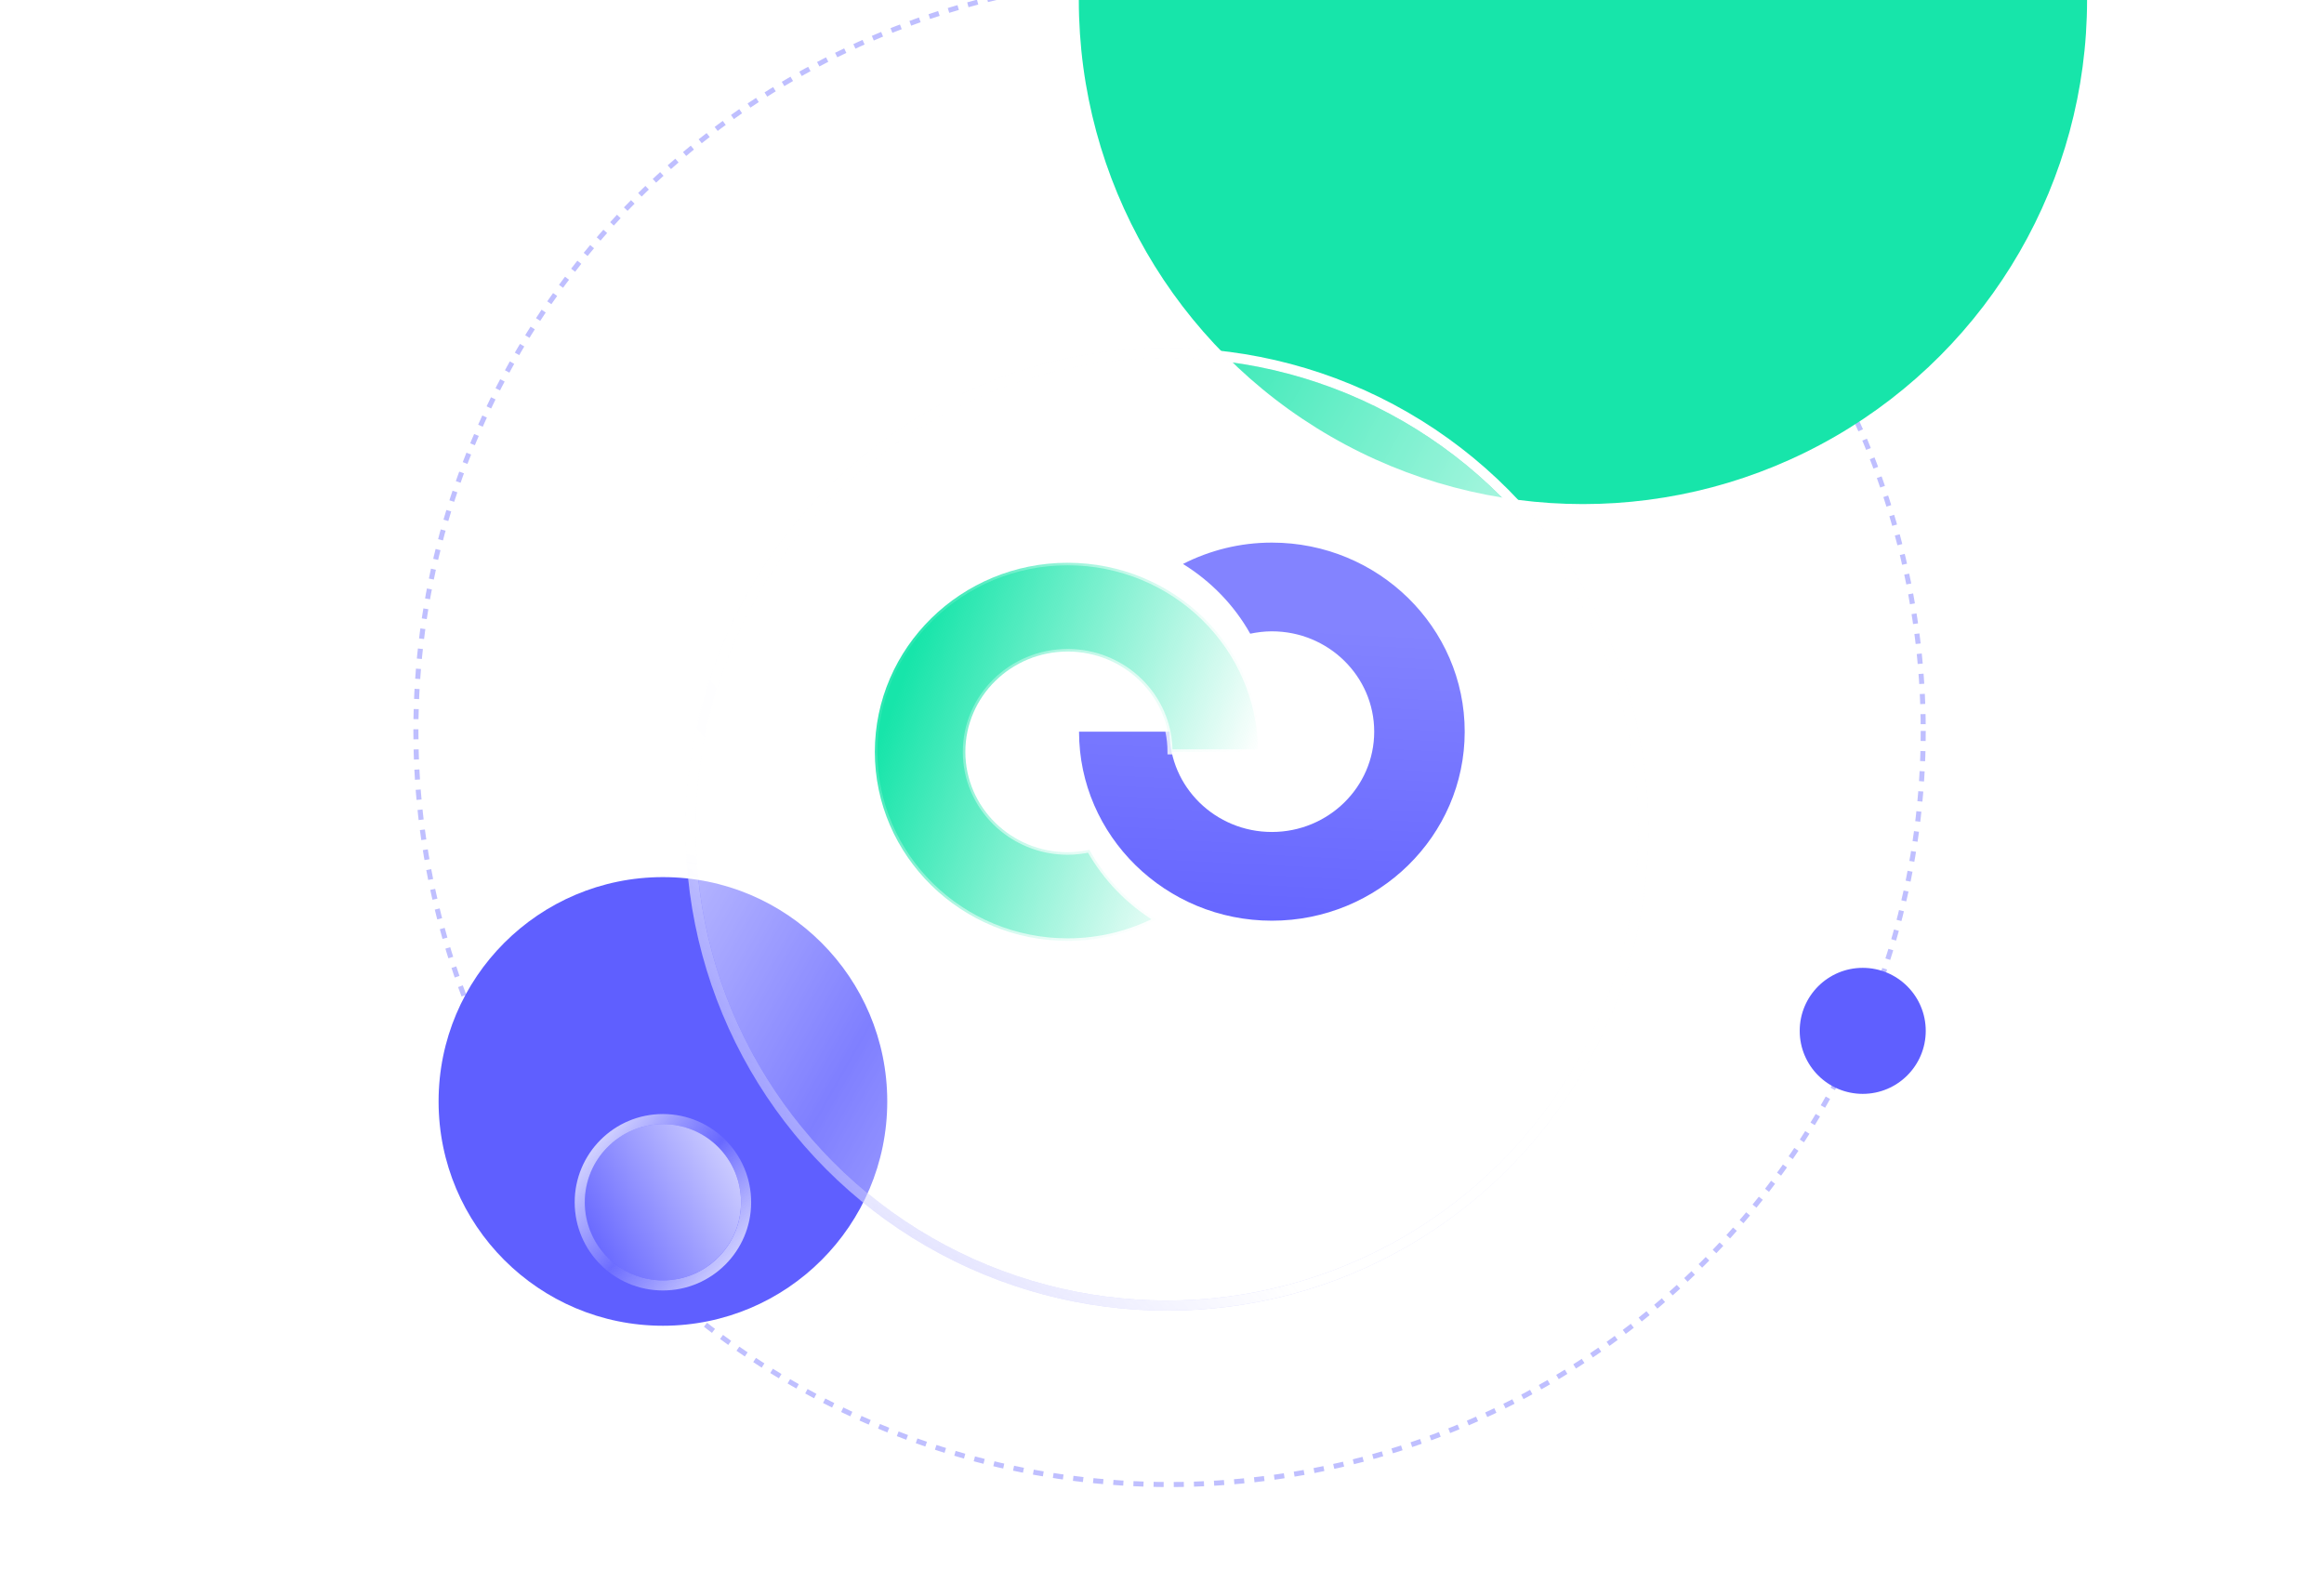 <svg width="461" height="314" viewBox="0 0 461 314" fill="none" xmlns="http://www.w3.org/2000/svg">
<g clip-path="url(#clip0_4029_19081)">
<circle cx="232" cy="145" r="149.5" stroke="#5F5FFF" stroke-opacity="0.4" stroke-dasharray="2 2"/>
<circle cx="314" r="100" fill="#17E5AA"/>
<circle cx="131.5" cy="218.5" r="44.5" fill="#5F5FFF"/>
<g filter="url(#filter0_bd_4029_19081)">
<circle cx="131.5" cy="218.5" r="15.5" fill="url(#paint0_linear_4029_19081)"/>
<circle cx="131.5" cy="218.5" r="16.5" stroke="url(#paint1_linear_4029_19081)" stroke-width="2"/>
<circle cx="131.5" cy="218.5" r="16.5" stroke="url(#paint2_linear_4029_19081)" stroke-width="2"/>
</g>
<circle cx="369.5" cy="204.5" r="12.5" fill="#5F5FFF"/>
<g filter="url(#filter1_bd_4029_19081)">
<circle r="93.5" transform="matrix(-1 0 0 1 231.5 144.5)" fill="url(#paint3_linear_4029_19081)"/>
<circle r="94.5" transform="matrix(-1 0 0 1 231.5 144.5)" stroke="url(#paint4_linear_4029_19081)" stroke-width="2"/>
<circle r="94.5" transform="matrix(-1 0 0 1 231.5 144.5)" stroke="url(#paint5_linear_4029_19081)" stroke-width="2"/>
</g>
<path d="M248 125.712C249.387 125.424 250.827 125.241 252.294 125.241C263.498 125.241 272.594 134.159 272.594 145.143C272.594 156.127 263.498 165.045 252.294 165.045C241.091 165.045 231.994 156.127 231.994 145.143H214.042C214.042 165.83 231.221 182.646 252.294 182.646C273.395 182.646 290.547 165.83 290.547 145.143C290.547 124.457 273.395 107.641 252.294 107.641C245.919 107.641 239.943 109.184 234.662 111.877C240.21 115.303 244.825 120.063 248 125.712Z" fill="url(#paint6_linear_4029_19081)"/>
<g filter="url(#filter2_d_4029_19081)">
<path d="M216.086 164.595C214.699 164.882 213.258 165.065 211.791 165.065C200.588 165.065 191.491 156.144 191.491 145.156C191.491 134.169 200.588 125.247 211.791 125.247C222.995 125.247 232.091 134.169 232.091 145.156H250.044C250.044 124.463 232.892 107.641 211.791 107.641C190.691 107.641 173.539 124.463 173.539 145.156C173.539 165.824 190.718 182.646 211.791 182.646C218.167 182.646 224.142 181.103 229.424 178.408C223.875 175.007 219.26 170.245 216.086 164.595Z" fill="url(#paint7_linear_4029_19081)"/>
<path d="M216.086 164.595C214.699 164.882 213.258 165.065 211.791 165.065C200.588 165.065 191.491 156.144 191.491 145.156C191.491 134.169 200.588 125.247 211.791 125.247C222.995 125.247 232.091 134.169 232.091 145.156H250.044C250.044 124.463 232.892 107.641 211.791 107.641C190.691 107.641 173.539 124.463 173.539 145.156C173.539 165.824 190.718 182.646 211.791 182.646C218.167 182.646 224.142 181.103 229.424 178.408C223.875 175.007 219.26 170.245 216.086 164.595Z" stroke="url(#paint8_linear_4029_19081)"/>
</g>
</g>
<defs>
<filter id="filter0_bd_4029_19081" x="94" y="187" width="75" height="89" filterUnits="userSpaceOnUse" color-interpolation-filters="sRGB">
<feFlood flood-opacity="0" result="BackgroundImageFix"/>
<feGaussianBlur in="BackgroundImage" stdDeviation="7"/>
<feComposite in2="SourceAlpha" operator="in" result="effect1_backgroundBlur_4029_19081"/>
<feColorMatrix in="SourceAlpha" type="matrix" values="0 0 0 0 0 0 0 0 0 0 0 0 0 0 0 0 0 0 127 0" result="hardAlpha"/>
<feOffset dy="20"/>
<feGaussianBlur stdDeviation="10"/>
<feColorMatrix type="matrix" values="0 0 0 0 0.223 0 0 0 0 0.223 0 0 0 0 0.938 0 0 0 1 0"/>
<feBlend mode="normal" in2="effect1_backgroundBlur_4029_19081" result="effect2_dropShadow_4029_19081"/>
<feBlend mode="normal" in="SourceGraphic" in2="effect2_dropShadow_4029_19081" result="shape"/>
</filter>
<filter id="filter1_bd_4029_19081" x="116" y="35" width="231" height="245" filterUnits="userSpaceOnUse" color-interpolation-filters="sRGB">
<feFlood flood-opacity="0" result="BackgroundImageFix"/>
<feGaussianBlur in="BackgroundImage" stdDeviation="7"/>
<feComposite in2="SourceAlpha" operator="in" result="effect1_backgroundBlur_4029_19081"/>
<feColorMatrix in="SourceAlpha" type="matrix" values="0 0 0 0 0 0 0 0 0 0 0 0 0 0 0 0 0 0 127 0" result="hardAlpha"/>
<feOffset dy="20"/>
<feGaussianBlur stdDeviation="10"/>
<feColorMatrix type="matrix" values="0 0 0 0 0.373 0 0 0 0 0.373 0 0 0 0 1 0 0 0 0.1 0"/>
<feBlend mode="normal" in2="effect1_backgroundBlur_4029_19081" result="effect2_dropShadow_4029_19081"/>
<feBlend mode="normal" in="SourceGraphic" in2="effect2_dropShadow_4029_19081" result="shape"/>
</filter>
<filter id="filter2_d_4029_19081" x="143.039" y="81.141" width="137.506" height="136.005" filterUnits="userSpaceOnUse" color-interpolation-filters="sRGB">
<feFlood flood-opacity="0" result="BackgroundImageFix"/>
<feColorMatrix in="SourceAlpha" type="matrix" values="0 0 0 0 0 0 0 0 0 0 0 0 0 0 0 0 0 0 127 0" result="hardAlpha"/>
<feOffset dy="4"/>
<feGaussianBlur stdDeviation="15"/>
<feColorMatrix type="matrix" values="0 0 0 0 0.095 0 0 0 0 0.738 0 0 0 0 0.554 0 0 0 0.2 0"/>
<feBlend mode="normal" in2="BackgroundImageFix" result="effect1_dropShadow_4029_19081"/>
<feBlend mode="normal" in="SourceGraphic" in2="effect1_dropShadow_4029_19081" result="shape"/>
</filter>
<linearGradient id="paint0_linear_4029_19081" x1="143.767" y1="204.824" x2="111.893" y2="222.796" gradientUnits="userSpaceOnUse">
<stop stop-color="#D0D0FF"/>
<stop offset="1" stop-color="#5F5FFF"/>
</linearGradient>
<linearGradient id="paint1_linear_4029_19081" x1="138.877" y1="202.005" x2="146.799" y2="237.656" gradientUnits="userSpaceOnUse">
<stop stop-color="#9898FF" stop-opacity="0.01"/>
<stop offset="1" stop-color="#5F5FFF"/>
</linearGradient>
<linearGradient id="paint2_linear_4029_19081" x1="107.5" y1="208" x2="146.303" y2="241.801" gradientUnits="userSpaceOnUse">
<stop stop-color="white"/>
<stop offset="0.5" stop-color="white" stop-opacity="0.01"/>
<stop offset="1" stop-color="white"/>
</linearGradient>
<linearGradient id="paint3_linear_4029_19081" x1="167.5" y1="11" x2="-24.774" y2="119.413" gradientUnits="userSpaceOnUse">
<stop stop-color="white"/>
<stop offset="0.49" stop-color="white" stop-opacity="0.2"/>
<stop offset="1" stop-color="white"/>
</linearGradient>
<linearGradient id="paint4_linear_4029_19081" x1="138" y1="-6" x2="178.613" y2="163.788" gradientUnits="userSpaceOnUse">
<stop stop-color="#9898FF" stop-opacity="0.01"/>
<stop offset="1" stop-color="#5F5FFF"/>
</linearGradient>
<linearGradient id="paint5_linear_4029_19081" x1="24.964" y1="26.779" x2="175.896" y2="146.995" gradientUnits="userSpaceOnUse">
<stop stop-color="white"/>
<stop offset="0.5" stop-color="white" stop-opacity="0.01"/>
<stop offset="1" stop-color="white"/>
</linearGradient>
<linearGradient id="paint6_linear_4029_19081" x1="250.7" y1="124.048" x2="247.691" y2="182.515" gradientUnits="userSpaceOnUse">
<stop stop-color="#8383FF"/>
<stop offset="1" stop-color="#6666FF"/>
</linearGradient>
<linearGradient id="paint7_linear_4029_19081" x1="178.639" y1="131.75" x2="245.754" y2="156.324" gradientUnits="userSpaceOnUse">
<stop stop-color="#17E5AA"/>
<stop offset="1" stop-color="#17E5AA" stop-opacity="0"/>
</linearGradient>
<linearGradient id="paint8_linear_4029_19081" x1="249.837" y1="145.28" x2="177.978" y2="112.121" gradientUnits="userSpaceOnUse">
<stop stop-color="white"/>
<stop offset="1" stop-color="white" stop-opacity="0"/>
</linearGradient>
<clipPath id="clip0_4029_19081">
<rect width="461" height="314" fill="white"/>
</clipPath>
</defs>
</svg>
